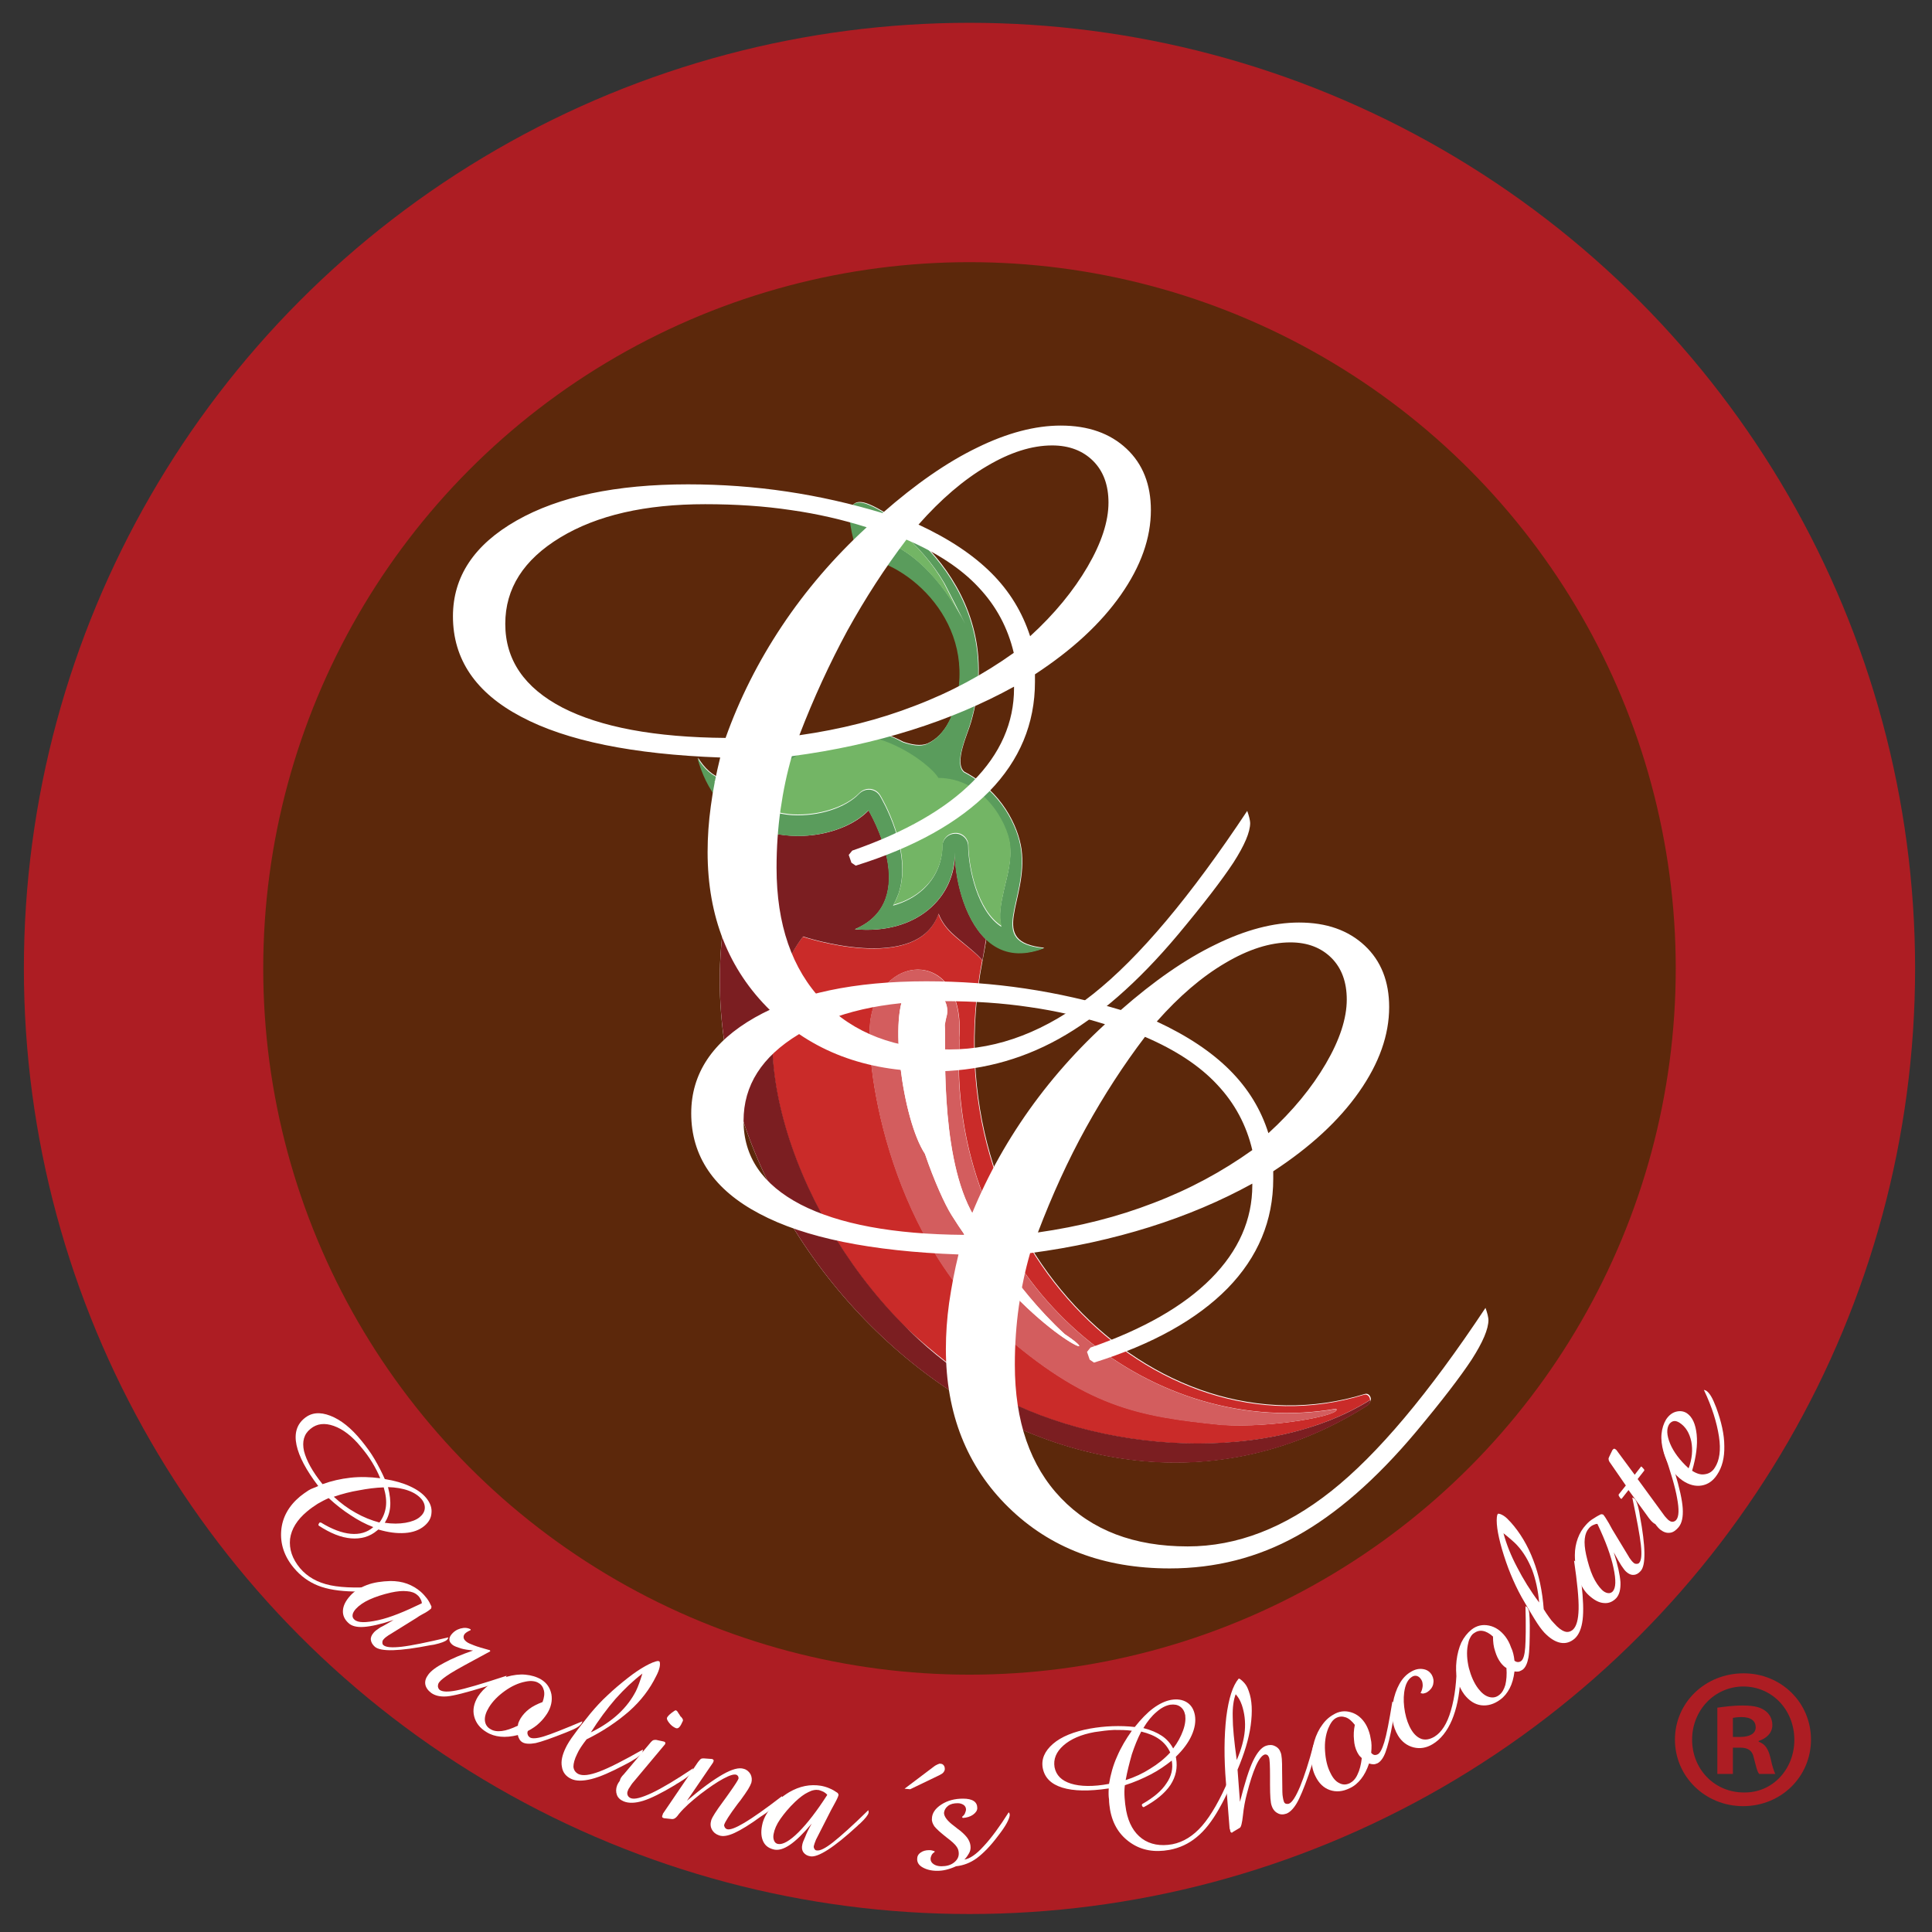 <?xml version="1.0" encoding="utf-8"?>
<!-- Generator: Adobe Illustrator 28.1.0, SVG Export Plug-In . SVG Version: 6.00 Build 0)  -->
<svg version="1.1" id="Capa_1" xmlns="http://www.w3.org/2000/svg" xmlns:xlink="http://www.w3.org/1999/xlink" x="0px" y="0px"
	 viewBox="0 0 720 720" style="enable-background:new 0 0 720 720;" xml:space="preserve">
<rect x="0" y="0" width="720" height="720" fill="#333333" stroke="none"/>
<style type="text/css">
	.st0{fill:#AD1D23;}
	.st1{fill:#FFFFFF;}
	.st2{fill:#5C280B;}
	.st3{fill:#CA2B29;}
	.st4{fill:#7B1E21;}
	.st5{fill:#D35D5E;}
	.st6{fill:#5A9C5C;}
	.st7{fill:#73B565;}
</style>
<g>
	<g>
		<circle class="st0" cx="361.3" cy="360.9" r="352.4"/>
	</g>
	<g>
		<path class="st1" d="M118.6,553.8c-4.5-5.9-7.2-11-8.1-15.3c-0.9-4.3,0.1-7.6,2.9-9.9c2.6-2.2,5.8-2.5,9.7-1
			c3.9,1.5,7.8,4.6,11.6,9.3c1.8,2.2,3.5,4.5,4.9,6.9c1.4,2.4,2.7,4.9,3.8,7.4c3.7,0.6,6.8,1.5,9.4,2.7c2.6,1.2,4.6,2.6,6,4.3
			c1.5,1.8,2.2,3.7,2,5.6c-0.1,1.9-1,3.5-2.7,4.9c-1.8,1.5-4.2,2.4-7.2,2.6c-3,0.2-6.2-0.2-9.9-1.3l-0.5,0.4c-2.7,2.3-6,3.2-9.7,2.9
			c-3.7-0.3-7.7-1.9-12.1-4.8l0-0.5l0.4-0.6l0.5,0c4.1,2.5,7.8,3.9,11.1,4.2c3.3,0.3,6.1-0.5,8.3-2.4l0.1-0.1
			c-2.9-1.1-5.7-2.6-8.4-4.4c-2.8-1.8-5.5-3.9-8.2-6.4c-1.4,0.6-2.7,1.3-4.1,2.1c-1.4,0.9-2.7,1.8-4,2.9c-3.7,3.1-5.8,6.5-6.3,10.2
			c-0.4,3.8,0.8,7.4,3.7,10.9c2.7,3.2,6.5,5.4,11.4,6.4c4.9,1,11.7,1.1,20.4,0.2c-0.1,0.2-0.2,0.4-0.3,0.5c-0.1,0.2-0.2,0.3-0.3,0.3
			c-0.6,0.5-1.8,0.8-3.5,1c-1.7,0.2-4.3,0.3-7.7,0.3c-5.3-0.1-9.8-0.8-13.3-2.2c-3.5-1.4-6.5-3.6-9-6.6c-3.6-4.3-5.1-9-4.7-13.9
			c0.4-4.9,2.8-9.2,7-12.7c1-0.8,2.1-1.6,3.2-2.3S117.4,554.4,118.6,553.8z M120.2,553.1c3.3-1.2,6.8-2,10.4-2.4
			c3.6-0.4,7.3-0.3,11.1,0.2c-0.8-2-1.8-3.9-3-5.9c-1.2-2-2.6-3.9-4.3-5.9c-3.2-3.9-6.6-6.5-10-7.7c-3.4-1.2-6.3-0.9-8.7,1.1
			c-2.4,1.9-3.2,4.7-2.4,8.3C114.2,544.3,116.4,548.4,120.2,553.1z M124.4,557.8c2.6,2.4,5.3,4.4,8.2,6c2.8,1.6,5.8,2.8,8.8,3.6
			c1.3-1.7,2.1-3.7,2.4-5.8c0.3-2.2,0-4.6-0.8-7.3c-3,0.1-6.1,0.5-9.2,1.1C130.7,555.9,127.6,556.7,124.4,557.8z M144.6,554.2
			c0.7,2.8,1,5.2,0.8,7.4c-0.2,2.2-0.9,4.1-2,5.9c2.8,0.4,5.3,0.4,7.7,0c2.3-0.4,4.1-1.1,5.3-2.1c1.1-0.9,1.8-2,1.9-3.2
			c0.1-1.2-0.3-2.4-1.2-3.5c-1.1-1.3-2.7-2.4-4.9-3.2C150,554.7,147.5,554.3,144.6,554.2z"/>
		<path class="st1" d="M146.7,603.7c-4.7,1.6-8.4,2.4-11,2.6c-2.7,0.2-4.7-0.3-5.9-1.5c-1.4-1.3-2.1-2.8-2-4.6
			c0.1-1.8,1-3.6,2.7-5.5c1.5-1.7,3.6-3,6.2-4c2.6-1,5.6-1.4,8.8-1.5c2.2,0,4.3,0.3,6.2,1c1.9,0.7,3.6,1.7,5.1,3
			c0.9,0.8,1.6,1.6,2.3,2.5c0.7,0.9,1.2,1.9,1.7,3l-0.1,0.7l-0.1,0.1c-0.4,0.4-1.4,1.2-3.2,2.1c-0.9,0.5-1.6,0.9-2.1,1.3l-10.3,6.4
			c-0.1,0-0.1,0.1-0.2,0.1c-0.9,0.6-1.5,1.1-1.9,1.6c-0.3,0.3-0.4,0.7-0.4,1.1c0,0.4,0.1,0.8,0.4,1c0.9,0.8,3.1,1,6.7,0.6
			c3.6-0.4,9.4-1.6,17.5-3.5c-0.1,0.2-0.1,0.3-0.2,0.5c-0.1,0.2-0.2,0.3-0.3,0.4c-0.6,0.6-2.1,1.2-4.8,1.8l-0.6,0.1l-0.7,0.1
			c-11.7,2.3-18.6,2.5-20.8,0.6c-0.9-0.8-1.4-1.7-1.5-2.6c-0.1-0.9,0.3-1.8,1.1-2.7c0.4-0.5,1.2-1.1,2.4-1.9
			C143,605.9,144.6,604.9,146.7,603.7z M157.2,597.5c0-0.5-0.2-1.1-0.5-1.6c-0.3-0.6-0.7-1.1-1.2-1.5c-0.9-0.8-2.2-1.3-3.8-1.4
			c-1.7-0.2-3.7,0-6,0.5c-3.1,0.7-5.8,1.6-8,2.6c-2.2,1-3.9,2.2-5.1,3.5c-0.7,0.8-1.1,1.5-1.2,2.2c-0.1,0.7,0.1,1.3,0.7,1.8
			c1.3,1.2,4.2,1.2,8.8,0.2S150.8,600.6,157.2,597.5z"/>
		<path class="st1" d="M188.8,624.5c-0.1,0.2-0.2,0.4-0.2,0.5c-0.1,0.1-0.1,0.2-0.2,0.3c-0.7,0.9-2.8,1.9-6.3,2.9
			c-0.6,0.2-1,0.3-1.3,0.4c-7.1,2.2-11.8,3.4-14.3,3.6c-2.5,0.2-4.4-0.3-5.8-1.3c-1.2-0.9-2-2-2.2-3.2c-0.2-1.2,0.2-2.4,1.1-3.6
			c1-1.4,3-2.9,5.9-4.4c2.9-1.6,6.5-3.1,10.8-4.6c-1.7-0.2-3.3-0.4-4.6-0.8c-1.3-0.4-2.3-0.8-2.9-1.2c-0.8-0.6-1.2-1.2-1.3-1.8
			c-0.1-0.7,0.1-1.3,0.6-2c0.9-1.2,2.1-2,3.5-2.4c1.5-0.4,2.7-0.3,3.8,0.3l0,0.3c-0.7,0.3-1.2,0.6-1.5,0.8c-0.3,0.2-0.5,0.4-0.7,0.6
			c-0.4,0.5-0.5,1-0.4,1.5c0.1,0.5,0.4,0.9,1,1.4c0.6,0.5,1.6,0.9,2.9,1.4c1.3,0.5,3.3,1.1,5.9,1.8l0.1,0.4
			c-7.6,4.1-12.6,6.8-14.8,8.2c-2.2,1.4-3.6,2.5-4.2,3.3c-0.4,0.5-0.5,1-0.5,1.6c0.1,0.6,0.3,1,0.7,1.3c1,0.7,3,0.8,6.1,0.2
			C173.2,629.4,179.4,627.6,188.8,624.5z"/>
		<path class="st1" d="M196.7,645.1c-0.2,0.5-0.2,1,0,1.4c0.1,0.4,0.4,0.7,0.8,1c0.8,0.5,2.6,0.4,5.2-0.4c2.6-0.8,7.4-2.7,14.3-5.6
			c0,0.1,0,0.3-0.1,0.4s-0.1,0.3-0.2,0.4c-0.3,0.5-0.9,1-1.7,1.5c-0.8,0.5-2.2,1.1-4.2,1.9c-5.3,2.1-9,3.4-11.2,3.9
			c-2.2,0.4-3.9,0.3-4.9-0.3c-0.5-0.3-0.8-0.6-1.1-1.1s-0.5-1-0.6-1.6c-2.4,0.6-4.6,0.8-6.5,0.6c-1.9-0.2-3.6-0.7-5.2-1.7
			c-2.5-1.5-4-3.5-4.6-5.9c-0.6-2.4-0.1-4.8,1.4-7.3c1.1-1.7,2.5-3.2,4.3-4.5c1.8-1.2,3.9-2.2,6.4-2.9c2.5-0.7,4.8-1,7-0.8
			c2.2,0.2,4.2,0.8,5.9,1.8c2.1,1.3,3.3,3.1,3.8,5.5c0.4,2.4-0.1,4.8-1.6,7.2c-0.8,1.2-1.7,2.4-2.9,3.5
			C199.9,643.2,198.4,644.2,196.7,645.1z M202.2,634.3c0.6-1.7,0.8-3.1,0.5-4.3c-0.3-1.2-0.9-2.2-2-2.8c-0.6-0.4-1.3-0.6-2.2-0.7
			c-0.8-0.1-1.7,0-2.7,0.2c-2.6,0.5-5.2,1.7-7.7,3.5c-2.5,1.8-4.5,3.8-5.9,6.1c-1.1,1.8-1.6,3.4-1.5,4.8c0.1,1.4,0.8,2.6,2.1,3.3
			c1.1,0.7,2.5,0.9,4.2,0.7c1.7-0.2,3.7-0.9,6-2c0-0.4,0.1-0.8,0.3-1.3c0.2-0.4,0.4-0.9,0.7-1.4c0.8-1.3,1.9-2.5,3.2-3.5
			S200.3,635,202.2,634.3z"/>
		<path class="st1" d="M218.6,648.2c-0.8,1-1.5,2-2.1,2.9c-0.6,0.9-1.1,1.8-1.4,2.5c-1,2-1.4,3.6-1.4,4.8c0.1,1.2,0.7,2.1,1.8,2.7
			c1.6,0.8,4.2,0.5,7.9-0.9s9-4.1,16.2-8.2c0,0.2-0.1,0.5-0.1,0.7s-0.1,0.4-0.2,0.6c-0.2,0.4-0.9,1-2,1.8c-1.2,0.8-2.7,1.7-4.7,2.7
			c-4.9,2.6-9,4.4-12.2,5.2c-3.2,0.8-5.8,0.8-7.6-0.1c-1.9-0.9-3.1-2.4-3.4-4.5c-0.4-2,0.1-4.3,1.4-7c0.6-1.3,1.7-3.1,3.3-5.2
			c1.5-2.1,3.5-4.6,5.9-7.6c2-2.4,4.1-4.7,6.4-6.8c2.3-2.2,4.8-4.3,7.6-6.5c2.3-1.8,4.5-3.3,6.5-4.4c2-1.1,3.6-1.8,4.8-1.9l0.5,0.2
			c0.2,0.6,0.2,1.3,0,2.2c-0.2,0.9-0.6,2-1.3,3.3c-2.3,4.7-5.6,9.1-10,13C229.9,641.7,224.7,645.2,218.6,648.2z M220.2,645.6
			c4.1-2,7.5-4.3,10.3-6.9c2.8-2.6,4.9-5.4,6.5-8.5c0.4-0.8,0.8-1.8,1.2-2.9s0.8-2.3,1.2-3.6c-3.4,2.6-6.7,5.7-10,9.4
			C226.2,636.8,223.1,641,220.2,645.6z"/>
		<path class="st1" d="M232.5,661.2l10.1-12c0.3-0.3,0.6-0.6,0.9-0.7c0.3-0.1,0.6-0.1,1-0.1l2.8,0.6l0.3,0.1
			c0.2,0.1,0.3,0.2,0.3,0.3c0.1,0.1,0.1,0.3,0,0.4c0,0.1-0.1,0.2-0.1,0.3c0,0.1-0.1,0.1-0.1,0.1l-10.8,12.9c-0.9,1-1.6,1.9-2,2.6
			c-0.5,0.7-0.8,1.2-0.9,1.6c-0.3,0.6-0.3,1.2-0.1,1.7c0.2,0.5,0.5,0.8,1.1,1.1c1.4,0.6,4-0.1,7.9-1.9c3.8-1.8,9-4.9,15.4-9.2
			c0,0.2-0.1,0.4-0.1,0.6c0,0.1-0.1,0.3-0.1,0.4c-0.4,1.1-2.2,2.6-5.4,4.5c-0.5,0.3-0.9,0.5-1.1,0.7c-5,3-9,5-11.9,5.9
			c-2.9,0.9-5.4,1-7.3,0.2c-1.2-0.5-2.1-1.3-2.5-2.4c-0.4-1.1-0.4-2.3,0.1-3.6c0.2-0.5,0.5-1,1-1.7
			C231.1,662.8,231.7,662,232.5,661.2z M251.8,644c-0.9-0.4-1.7-1-2.4-1.9c-0.7-0.9-1-1.5-0.8-2c0.2-0.4,0.7-1,1.6-1.7
			c0.9-0.7,1.5-1.1,1.7-1c0.3,0.1,0.6,0.4,0.9,1c0.4,0.5,0.6,0.9,0.7,1.1c0.1,0.1,0.2,0.3,0.4,0.4c0.5,0.6,0.7,1,0.6,1.4
			c-0.5,1.1-0.9,1.9-1.3,2.3C252.8,644.1,252.3,644.2,251.8,644z"/>
		<path class="st1" d="M247.2,675.7l12.9-19c0.5-0.6,0.8-1,1.1-1.2c0.3-0.2,0.7-0.2,1.1-0.2l2.7,0.2c0,0,0.1,0,0.2,0
			c0.1,0,0.2,0,0.3,0.1c0.2,0.1,0.3,0.1,0.4,0.3c0.1,0.1,0.1,0.3,0,0.5c0,0.1-0.1,0.2-0.1,0.3c0,0.1-0.1,0.1-0.1,0.2l-9.7,14.2
			c5.4-4.6,9.8-7.8,13.3-9.8c3.5-2,6.1-2.7,7.9-2.1c1.1,0.3,1.9,1,2.5,2c0.5,1,0.6,2.1,0.3,3.2c-0.2,0.6-0.6,1.4-1.2,2.4
			c-0.6,1-1.6,2.4-2.9,4.2c-0.3,0.3-0.6,0.8-1.1,1.4c-3,4-4.6,6.6-4.9,7.6c-0.1,0.3,0,0.6,0.2,1c0.2,0.3,0.5,0.6,0.9,0.7
			c1.1,0.3,3.2-0.5,6.4-2.4c3.2-1.9,7.9-5.2,14-9.9c0,0.2,0.1,0.3,0.1,0.5c0,0.2,0,0.3-0.1,0.4c-0.3,1-2.3,2.8-6.1,5.5
			c-0.8,0.5-1.4,1-1.8,1.2c-4.1,3-7.4,5-9.8,6.1c-2.4,1.1-4.3,1.4-5.7,0.9c-1.2-0.4-2.1-1.1-2.7-2.2c-0.6-1.1-0.6-2.3-0.2-3.6
			c0.3-0.9,1.7-3.2,4.3-6.7c1-1.3,1.7-2.4,2.3-3.2c1.2-1.7,2.1-3,2.6-3.8s0.8-1.3,0.9-1.6c0.1-0.3,0-0.6-0.1-0.9
			c-0.2-0.3-0.4-0.5-0.7-0.6c-0.9-0.3-2.5,0.2-4.9,1.5c-2.4,1.3-5.2,3.2-8.6,5.8c-1.6,1.3-3.1,2.5-4.4,3.7c-1.3,1.2-2.4,2.3-3.3,3.4
			c-0.2,0.2-0.4,0.5-0.7,0.9c-0.7,0.9-1.4,1.3-2.2,1.2l-2.8-0.3l-0.3-0.1c-0.2-0.1-0.4-0.2-0.4-0.3s-0.1-0.3,0-0.5
			c0.1-0.2,0.1-0.4,0.2-0.5C247,675.9,247.1,675.8,247.2,675.7z"/>
		<path class="st1" d="M302.5,679.6c-3.2,3.8-5.9,6.4-8.1,7.9c-2.2,1.5-4.1,2.1-5.8,1.8c-1.9-0.4-3.3-1.3-4.1-2.9
			c-0.8-1.6-1-3.6-0.5-6.1c0.4-2.2,1.5-4.4,3.3-6.6c1.8-2.2,4-4.1,6.8-5.8c1.9-1.1,3.9-1.9,5.9-2.3c2-0.4,4-0.4,5.9-0.1
			c1.1,0.2,2.2,0.5,3.3,1c1,0.4,2,1,3,1.7l0.3,0.6l0,0.1c-0.1,0.6-0.6,1.7-1.6,3.5c-0.5,0.9-0.9,1.6-1.2,2.2l-5.5,10.8
			c0,0-0.1,0.1-0.1,0.2c-0.4,1-0.7,1.8-0.8,2.3c-0.1,0.4,0,0.8,0.2,1.1c0.2,0.4,0.5,0.6,0.9,0.6c1.2,0.2,3.2-0.8,6-3
			s7.3-6.2,13.2-12c0,0.2,0.1,0.4,0.1,0.5c0,0.2,0,0.4,0,0.5c-0.2,0.8-1.2,2.1-3.2,4l-0.5,0.4l-0.5,0.5
			c-8.8,8.1-14.7,11.8-17.5,11.3c-1.2-0.2-2-0.7-2.6-1.5c-0.5-0.7-0.7-1.7-0.4-2.9c0.1-0.6,0.5-1.6,1.1-2.9
			C300.5,683.4,301.3,681.7,302.5,679.6z M308.3,668.9c-0.3-0.4-0.8-0.8-1.3-1.1c-0.6-0.3-1.2-0.5-1.8-0.7c-1.2-0.2-2.5,0-4,0.8
			c-1.5,0.7-3.1,1.9-4.9,3.6c-2.3,2.2-4.1,4.4-5.5,6.4c-1.4,2-2.2,3.9-2.5,5.6c-0.2,1-0.1,1.8,0.2,2.5c0.3,0.7,0.8,1.1,1.5,1.2
			c1.7,0.3,4.3-1.1,7.6-4.4C300.9,679.5,304.5,674.8,308.3,668.9z"/>
		<path class="st1" d="M350,661.6l-10.8,5.2l-2.1-0.2l11-8.3c0.5-0.4,1-0.6,1.4-0.8c0.4-0.2,0.8-0.3,1-0.2c0.5,0,0.9,0.2,1.2,0.6
			c0.3,0.4,0.4,0.8,0.4,1.4c0,0.4-0.2,0.8-0.5,1.2C351.3,660.9,350.8,661.2,350,661.6z"/>
		<path class="st1" d="M356.3,695.5c-1.3,0.6-2.5,1-3.7,1.3c-1.2,0.3-2.3,0.4-3.4,0.4c-2.2,0-4-0.5-5.4-1.3c-1.4-0.8-2-1.8-2-3.1
			c0-1,0.4-1.8,1.3-2.4c0.8-0.6,1.9-0.9,3.1-0.9c0.4,0,0.7,0,1.1,0.1c0.4,0.1,0.7,0.2,1,0.3l0,0.3c-0.5,0.3-0.9,0.7-1.1,1.1
			s-0.4,0.9-0.4,1.5c0,0.8,0.4,1.4,1.1,1.9c0.7,0.5,1.7,0.8,2.9,0.8c1.9,0,3.4-0.4,4.6-1.3c1.2-0.9,1.9-2,1.9-3.4
			c0-0.9-0.2-1.8-0.8-2.6c-0.5-0.8-1.8-2-3.8-3.5c-2.3-1.8-3.8-3.2-4.5-4.1c-0.6-0.9-1-1.9-0.9-2.8c0-2,1.2-3.8,3.5-5.3
			s5-2.2,8.1-2.2c1.8,0,3.1,0.3,4,0.9c0.9,0.6,1.3,1.5,1.3,2.6c0,0.9-0.5,1.7-1.6,2.5c-1,0.7-2.3,1.1-3.8,1.2l-0.3-0.4
			c0.5-0.4,0.9-0.8,1.1-1.3c0.2-0.5,0.4-1,0.4-1.5c0-0.6-0.3-1.2-0.8-1.6c-0.6-0.4-1.3-0.7-2.3-0.7c-1.5,0-2.7,0.3-3.6,1
			c-0.9,0.7-1.4,1.6-1.5,2.6c0,1.4,1.3,3.1,3.9,5c0.9,0.7,1.6,1.3,2.2,1.7c1.3,1.1,2.3,2.1,2.9,3.1c0.6,1,0.9,2,0.9,3.1
			c0,0.8-0.2,1.5-0.6,2.2c-0.4,0.7-0.9,1.5-1.7,2.3c2-0.3,4.4-1.9,7.2-5c2.8-3,5.9-7.2,9.3-12.6c0.1,0.1,0.2,0.2,0.3,0.4
			c0,0.2,0.1,0.3,0.1,0.5c0,0.7-0.4,1.8-1.1,3.1c-0.7,1.3-1.8,2.9-3.2,4.7c-2.9,3.9-5.6,6.6-8,8.4
			C361.5,694.3,359,695.2,356.3,695.5z"/>
		<path class="st1" d="M413.2,666.5c-7.4,1.1-13.1,1-17.3-0.3c-4.2-1.3-6.6-3.7-7.3-7.3c-0.6-3.3,0.7-6.3,3.8-9s7.8-4.6,13.8-5.7
			c2.8-0.5,5.6-0.8,8.4-0.9c2.8-0.1,5.6,0,8.3,0.3c2.3-2.9,4.6-5.3,6.9-7c2.3-1.7,4.5-2.7,6.6-3.1c2.3-0.4,4.3-0.1,5.9,0.9
			c1.6,1,2.6,2.6,3,4.8c0.4,2.3,0,4.8-1.2,7.5c-1.2,2.7-3.2,5.4-5.9,8l0.1,0.6c0.6,3.5-0.1,6.8-2.1,9.9c-2.1,3.1-5.4,5.8-10,8.3
			l-0.4-0.2l-0.3-0.6l0.2-0.4c4.2-2.4,7.2-4.9,9-7.7c1.9-2.7,2.5-5.5,2-8.4l0-0.1c-2.4,1.9-5,3.7-7.9,5.2c-2.9,1.5-6.1,2.9-9.6,4
			c-0.2,1.5-0.2,3-0.1,4.6c0.1,1.6,0.3,3.3,0.6,4.9c0.9,4.7,2.9,8.2,5.9,10.4s6.9,2.9,11.3,2.1c4.1-0.8,7.8-3.1,11.1-6.9
			c3.3-3.8,6.7-9.7,10.1-17.7c0.1,0.2,0.2,0.4,0.3,0.5s0.1,0.3,0.2,0.4c0.1,0.8-0.1,1.9-0.8,3.6c-0.7,1.6-1.8,3.9-3.5,6.9
			c-2.6,4.6-5.4,8.2-8.4,10.6c-2.9,2.4-6.3,4-10.1,4.7c-5.5,1-10.3,0.2-14.4-2.6c-4.1-2.8-6.7-6.8-7.7-12.3
			c-0.2-1.3-0.4-2.6-0.4-3.9C413.1,669.3,413.1,668,413.2,666.5z M413.3,664.8c0.6-3.5,1.5-6.9,3-10.2c1.4-3.3,3.3-6.5,5.5-9.6
			c-2.1-0.3-4.3-0.3-6.6-0.3c-2.3,0.1-4.7,0.4-7.3,0.8c-5,0.9-8.9,2.6-11.6,5s-3.8,5.1-3.3,8.1c0.6,3,2.6,5,6.1,6.1
			S407.4,665.9,413.3,664.8z M419.5,663.4c3.4-1.1,6.4-2.5,9.2-4.3c2.8-1.7,5.3-3.7,7.4-6c-0.9-2-2.2-3.6-4-4.9
			c-1.8-1.3-4-2.2-6.8-2.9c-1.4,2.7-2.5,5.5-3.5,8.5C420.9,657,420.1,660.1,419.5,663.4z M426.1,644c2.8,0.7,5.1,1.7,6.9,2.9
			c1.8,1.2,3.2,2.8,4.2,4.7c1.7-2.2,2.9-4.5,3.7-6.7c0.8-2.2,1-4.1,0.8-5.7c-0.3-1.5-0.9-2.5-1.9-3.2c-1-0.7-2.2-0.9-3.7-0.7
			c-1.7,0.3-3.4,1.2-5.1,2.7C429.2,639.5,427.6,641.5,426.1,644z"/>
		<path class="st1" d="M458.2,681l-1.3-16.4c-0.8-9.5-0.7-17.7,0.1-24.7c0.9-7,2.4-11.7,4.6-14.3l0.3,0c0.7,0.4,1.4,1.1,2,1.8
			s1.1,1.7,1.5,2.9c1.2,3.3,1.4,7.5,0.7,12.7c-0.7,5.1-2.4,10.6-4.9,16.5l0.9,12c1.8-7.1,3.4-12.2,4.9-15.3c1.5-3.1,3.1-5,4.8-5.6
			c1.2-0.4,2.3-0.4,3.3,0.1c1.1,0.5,1.8,1.3,2.2,2.5c0.2,0.5,0.3,1.3,0.4,2.3c0.1,1.1,0.1,2.5,0.1,4.3l0.1,8c0,0.8,0.1,1.5,0.2,2.1
			c0.1,0.6,0.2,1.1,0.4,1.6c0.1,0.3,0.4,0.6,0.7,0.7c0.4,0.1,0.7,0.1,1.1,0c1.2-0.4,2.6-2.6,4.2-6.4c1.6-3.9,3.3-9.1,5-15.6
			c0,0.1,0.1,0.2,0.2,0.4c0.2,0.3,0.3,0.5,0.3,0.6c0.2,0.7,0.2,1.8-0.2,3.4c-0.4,1.6-1.1,3.9-2.1,6.8c-1.8,5.1-3.3,8.7-4.5,10.7
			c-1.2,2-2.5,3.3-3.8,3.8c-1.2,0.4-2.3,0.4-3.3-0.2c-1-0.5-1.8-1.5-2.2-2.8c-0.4-1-0.6-3.6-0.6-7.8c0-0.8,0-1.4,0-1.8v-1.2
			c0-4.1-0.1-6.5-0.4-7.2c-0.2-0.4-0.4-0.8-0.7-0.9c-0.3-0.2-0.7-0.2-1-0.1c-1,0.4-2.1,1.8-3.2,4.3c-1.1,2.5-2.2,5.9-3.3,10.2
			c-0.7,2.6-1.2,5.3-1.5,8.2c-0.3,2.8-0.7,4.4-1.2,4.6l-2.5,1.5c0,0-0.1,0-0.1,0.1c0,0-0.1,0.1-0.1,0.1c-0.2,0.1-0.4,0.1-0.5,0
			s-0.3-0.2-0.3-0.5c0-0.1-0.1-0.3-0.1-0.5C458.2,681.5,458.2,681.3,458.2,681z M460.9,655.9c1.7-3.9,2.7-7.6,3-10.9
			c0.3-3.4-0.1-6.6-1.1-9.6c-0.3-0.9-0.7-1.7-1.1-2.4c-0.4-0.6-0.8-1.2-1.2-1.6c-0.8,2.1-1.2,4.9-1.1,8.5
			C459.4,643.5,459.9,648.8,460.9,655.9z"/>
		<path class="st1" d="M511,653.2c0.3,0.4,0.7,0.7,1.1,0.8s0.9,0,1.3-0.2c0.9-0.4,1.7-2,2.5-4.6c0.8-2.6,1.8-7.7,3-15.1
			c0.1,0.1,0.2,0.2,0.3,0.3c0.1,0.1,0.2,0.3,0.3,0.4c0.2,0.5,0.4,1.2,0.3,2.2c0,0.9-0.3,2.5-0.7,4.6c-1,5.6-2,9.4-2.8,11.5
			c-0.8,2.1-1.8,3.4-2.9,4c-0.5,0.2-1,0.4-1.5,0.4c-0.5,0-1.1-0.1-1.7-0.3c-0.8,2.4-1.8,4.3-3,5.8c-1.2,1.5-2.6,2.7-4.2,3.4
			c-2.6,1.3-5.1,1.5-7.4,0.7c-2.3-0.8-4.1-2.5-5.4-5.2c-0.9-1.8-1.4-3.9-1.4-6c-0.1-2.2,0.3-4.5,1-7c0.7-2.4,1.8-4.6,3.1-6.3
			c1.3-1.8,2.9-3.1,4.7-4c2.2-1.1,4.4-1.1,6.7-0.2c2.2,0.9,4,2.7,5.2,5.2c0.6,1.3,1.1,2.8,1.3,4.3
			C511.2,649.5,511.2,651.2,511,653.2z M504.9,642.8c-1.1-1.4-2.2-2.4-3.4-2.8c-1.2-0.4-2.3-0.4-3.5,0.2c-0.6,0.3-1.2,0.8-1.7,1.5
			c-0.5,0.7-0.9,1.5-1.3,2.4c-1,2.5-1.4,5.3-1.2,8.4c0.2,3.1,0.8,5.9,2,8.2c0.9,1.9,2,3.2,3.3,3.8c1.3,0.7,2.6,0.7,4,0
			c1.1-0.6,2.1-1.6,2.8-3.2c0.8-1.6,1.3-3.6,1.6-6.1c-0.3-0.3-0.6-0.6-0.9-0.9c-0.3-0.4-0.5-0.8-0.8-1.3c-0.7-1.4-1.1-2.9-1.2-4.6
			C504.4,646.6,504.5,644.8,504.9,642.8z"/>
		<path class="st1" d="M542.9,619.2c0.1,0.1,0.1,0.2,0.2,0.3c0.1,0.1,0.2,0.3,0.3,0.5c0.3,0.5,0.6,1.2,0.7,2.1
			c0.1,0.8,0.1,2.1,0.1,3.9c-0.3,5.9-1.4,10.9-3.1,15c-1.8,4.2-4.2,7.2-7.2,9c-2.3,1.4-4.7,1.8-7.1,1.2c-2.4-0.6-4.4-2.1-5.8-4.4
			c-1-1.7-1.7-3.5-2-5.6c-0.3-2.1-0.3-4.3,0.1-6.6c0.5-2.7,1.3-5,2.4-7c1.1-2,2.5-3.5,4.2-4.5c1.6-1,3.1-1.3,4.5-1.1
			c1.5,0.2,2.6,0.9,3.4,2.2c0.6,1.1,0.8,2.2,0.5,3.5c-0.3,1.2-1.1,2.2-2.2,2.9c-0.5,0.3-0.9,0.4-1.3,0.5c-0.4,0.1-0.8,0-1.2-0.2
			c0.5-0.8,0.7-1.7,0.8-2.6c0-0.9-0.1-1.7-0.5-2.3c-0.5-0.8-1-1.2-1.6-1.4c-0.6-0.2-1.3-0.1-1.9,0.3c-0.8,0.5-1.4,1.2-1.9,2.2
			c-0.5,1-0.8,2.2-1,3.6c-0.3,2.3-0.2,4.7,0.3,7.4c0.5,2.6,1.3,4.8,2.4,6.6c1.1,1.8,2.4,2.9,3.9,3.4c1.5,0.4,3,0.1,4.7-0.9
			c2.6-1.6,4.7-4.8,6.1-9.7C542.2,632.4,542.9,626.4,542.9,619.2z"/>
		<path class="st1" d="M564.4,618.9c0.4,0.3,0.8,0.5,1.3,0.5c0.4,0,0.8-0.1,1.2-0.4c0.8-0.6,1.3-2.3,1.5-5c0.2-2.7,0.3-7.9,0.1-15.4
			c0.1,0.1,0.3,0.1,0.4,0.2c0.1,0.1,0.2,0.2,0.3,0.3c0.3,0.5,0.6,1.1,0.7,2.1c0.1,0.9,0.2,2.5,0.2,4.6c0,5.7-0.1,9.6-0.5,11.9
			c-0.4,2.2-1.1,3.7-2.1,4.5c-0.4,0.3-0.9,0.5-1.4,0.7c-0.5,0.1-1.1,0.1-1.7,0c-0.3,2.5-0.9,4.6-1.8,6.3c-0.9,1.7-2,3.1-3.5,4.2
			c-2.3,1.7-4.7,2.4-7.1,2.1c-2.4-0.3-4.5-1.7-6.3-4c-1.2-1.6-2.1-3.5-2.6-5.6c-0.5-2.1-0.6-4.5-0.3-7c0.3-2.5,0.9-4.8,1.8-6.8
			c1-2,2.3-3.6,3.8-4.8c1.9-1.5,4.1-2,6.5-1.5c2.4,0.5,4.4,1.9,6.1,4.1c0.9,1.2,1.6,2.5,2.1,4C563.8,615.3,564.2,617,564.4,618.9z
			 M556.4,609.9c-1.3-1.2-2.6-1.9-3.8-2.1c-1.2-0.2-2.3,0.1-3.4,0.9c-0.6,0.4-1,1-1.4,1.8c-0.4,0.7-0.6,1.6-0.8,2.6
			c-0.5,2.6-0.3,5.5,0.4,8.5c0.8,3,1.9,5.6,3.5,7.7c1.3,1.7,2.6,2.7,4,3.1c1.4,0.4,2.7,0.2,3.9-0.8c1-0.8,1.7-2,2.2-3.7
			c0.4-1.7,0.6-3.8,0.4-6.3c-0.4-0.2-0.7-0.4-1.1-0.8c-0.3-0.3-0.7-0.7-1-1.1c-0.9-1.2-1.6-2.6-2.1-4.3
			C556.6,613.7,556.4,611.9,556.4,609.9z"/>
		<path class="st1" d="M575.3,599.7c0.7,1.1,1.3,2.1,2,3c0.6,0.9,1.2,1.6,1.8,2.2c1.5,1.7,2.8,2.7,4,3.1c1.1,0.4,2.2,0.1,3.1-0.7
			c1.3-1.2,2-3.7,2.1-7.6c0.1-3.9-0.5-9.9-1.7-18.1c0.2,0.1,0.4,0.2,0.6,0.4c0.2,0.1,0.3,0.3,0.5,0.4c0.3,0.3,0.6,1.2,0.9,2.6
			c0.3,1.4,0.6,3.2,0.8,5.4c0.6,5.5,0.8,9.9,0.4,13.2c-0.4,3.3-1.4,5.6-2.9,7c-1.6,1.4-3.4,2-5.4,1.6c-2-0.4-4-1.7-6-3.8
			c-1-1.1-2.2-2.7-3.6-5c-1.4-2.2-3-5-4.9-8.3c-1.5-2.7-2.8-5.5-4-8.4s-2.3-6.1-3.3-9.5c-0.8-2.8-1.4-5.4-1.7-7.6
			c-0.3-2.3-0.3-4,0-5.1l0.3-0.4c0.6,0,1.3,0.3,2.1,0.8c0.8,0.5,1.6,1.3,2.6,2.4c3.5,3.9,6.3,8.6,8.4,14.1
			C573.5,586.8,574.8,593,575.3,599.7z M573.6,597.2c-0.4-4.5-1.3-8.6-2.6-12.1c-1.4-3.5-3.2-6.6-5.5-9.1c-0.6-0.7-1.4-1.4-2.3-2.2
			c-0.9-0.8-1.9-1.6-2.9-2.4c1.1,4.1,2.8,8.4,5.1,12.7C567.6,588.4,570.3,592.8,573.6,597.2z"/>
		<path class="st1" d="M601.4,578.5c1.5,4.7,2.3,8.4,2.5,11.1c0.1,2.7-0.4,4.6-1.5,5.9c-1.3,1.4-2.9,2.1-4.7,1.9
			c-1.8-0.1-3.6-1.1-5.5-2.8c-1.7-1.5-3-3.6-3.9-6.3c-0.9-2.7-1.4-5.6-1.4-8.8c0-2.2,0.4-4.3,1.1-6.2c0.7-1.9,1.7-3.6,3.1-5.1
			c0.8-0.9,1.6-1.6,2.6-2.2c0.9-0.6,1.9-1.2,3-1.7l0.7,0.1l0.1,0.1c0.4,0.4,1.1,1.5,2.1,3.2c0.5,0.9,0.9,1.6,1.2,2.2l6.3,10.4
			c0,0.1,0.1,0.1,0.1,0.2c0.6,0.9,1.1,1.5,1.6,1.9c0.3,0.3,0.6,0.4,1.1,0.4c0.4,0,0.8-0.1,1-0.4c0.8-0.9,1-3.1,0.6-6.7
			c-0.4-3.6-1.5-9.5-3.2-17.6c0.2,0.1,0.3,0.1,0.5,0.2c0.1,0.1,0.3,0.2,0.4,0.3c0.6,0.6,1.2,2.2,1.7,4.8l0.1,0.6l0.1,0.7
			c2.2,11.7,2.3,18.7,0.3,20.8c-0.8,0.9-1.7,1.4-2.6,1.4c-0.9,0.1-1.8-0.3-2.7-1.1c-0.5-0.4-1.1-1.2-1.9-2.4
			C603.5,582.3,602.5,580.6,601.4,578.5z M595.3,567.9c-0.5,0-1.1,0.2-1.7,0.5c-0.6,0.3-1.1,0.7-1.5,1.2c-0.8,0.9-1.3,2.1-1.5,3.8
			c-0.2,1.6,0,3.7,0.5,6c0.7,3.1,1.5,5.8,2.5,8c1,2.2,2.2,3.9,3.4,5.1c0.7,0.7,1.5,1.1,2.2,1.2c0.7,0.1,1.3-0.1,1.8-0.6
			c1.2-1.3,1.3-4.2,0.3-8.8C600.4,579.9,598.4,574.4,595.3,567.9z"/>
		<path class="st1" d="M613.6,564.5l-6.7-9.2l-2.6,3.3l-0.4-0.2l-0.6-0.9l-0.1-0.5l2.7-3.4l-5.8-8.4c-0.4-0.5-0.6-1-0.6-1.3
			c-0.1-0.3,0-0.6,0.2-1l1.2-2.5l0.2-0.2c0.1-0.2,0.2-0.2,0.4-0.3c0.1,0,0.2,0,0.4,0.1c0.1,0.1,0.2,0.2,0.3,0.2
			c0.1,0.1,0.1,0.1,0.2,0.2l6.8,9.2l2.4-3.1l0.3,0.2l0.8,0.9l0.1,0.4l-2.5,3.2l9.5,13c0.4,0.6,0.8,1.1,1.2,1.5
			c0.4,0.4,0.7,0.8,1.1,1c0.4,0.3,0.9,0.5,1.4,0.4s0.9-0.3,1.2-0.7c1-1.2,1.1-3.9,0.3-8.1c-0.7-4.1-2.4-9.8-4.9-17
			c0.1,0,0.3,0.1,0.4,0.2c0.1,0.1,0.3,0.2,0.5,0.4c0.9,0.7,2,3,3.1,6.7l0.1,0.2c1.7,5.7,2.7,10.2,2.9,13.3c0.2,3.2-0.3,5.5-1.5,7
			c-1,1.2-2.1,2-3.2,2.1c-1.2,0.2-2.4-0.2-3.6-1.1c-0.5-0.4-1.1-1-1.9-2.1C615.7,567.4,614.7,566.1,613.6,564.5z"/>
		<path class="st1" d="M635,518c0.1,0,0.3,0,0.4,0.1c0.1,0,0.3,0.1,0.5,0.2c0.6,0.4,1.2,1.1,1.8,2.1c0.6,1,1.2,2.4,1.9,4.2
			c1.9,5.2,3,10,3,14.3c0.1,4.3-0.8,7.9-2.7,10.7c-1.5,2.3-3.4,3.6-5.7,4c-2.3,0.4-4.7-0.2-7.1-1.8c-1.6-1.1-3.1-2.6-4.3-4.4
			c-1.2-1.9-2.2-4-2.9-6.5c-0.6-2.2-0.9-4.4-0.7-6.5c0.2-2.1,0.8-3.9,1.7-5.4c1-1.5,2.2-2.5,3.7-2.9c1.5-0.4,2.9-0.2,4.1,0.6
			c2,1.4,3.2,4,3.6,7.9c0.4,3.9-0.2,8.4-1.7,13.5c1.7,1.1,3.3,1.6,4.8,1.3c1.5-0.2,2.8-1,3.7-2.5c1.7-2.6,2.3-6.5,1.5-11.6
			S638.1,524.5,635,518z M629.3,547.2c1.3-3.5,1.6-6.8,1-10c-0.7-3.2-2.1-5.5-4.4-7c-0.8-0.5-1.5-0.7-2.1-0.6
			c-0.7,0.1-1.2,0.5-1.7,1.1c-1.1,1.7-1,4.1,0.3,7.3C623.7,541.1,626,544.2,629.3,547.2z"/>
	</g>
	<g>
		<circle class="st2" cx="361.3" cy="360.9" r="263.2"/>
	</g>
	<g>
		<path class="st1" d="M356.4,233.9c-0.4-1.2-0.9-2.3-1.4-3.4C355.5,231.6,356,232.7,356.4,233.9z"/>
		<path class="st1" d="M509.7,523.7c-119,75.5-266.7-64-237.8-191.5c0.4-1.8,6.3-23.5,6.9-25.2c-8.3-4.4-15.3-12.2-18.7-24.7
			c0.6,1,1.3,1.9,1.9,2.7c11.7,14.5,27.2-2.7,42.1-9.9c7-3.4,16.6-4.8,26.6-1.3c0,0,0,0,0,0c0,0,0.1,0,0.1,0
			c1.9,0.7,3.9,1.6,5.8,2.6c3.1,1.1,6.5,1.7,9,0.7c3.4-1.5,6.1-4.4,7.9-7.8c1-1.8,1.8-3.7,2.3-5.5c9.6-31.9-17.9-54.8-34.5-56.1
			c-1.2-0.7-2.4-3.6-3.1-7c-1.6-6.6-3.1-15.1,3.9-13.4c8.9,2.2,54.4,31.4,39.8,81.8c-1.2,4.3-6.5,15.2-2.5,18.5c-1.3-1.7,0,0,0,0
			c14,7.3,20.1,20.4,21.3,28.9c2.6,19.4-13.2,34.5,8.5,36.7c-1.5,0.6-2.9,1-4.2,1.3c-7.4,1.7-13.1-0.6-17.5-4.7c0,0,0,0,0,0
			c0,0.1,0.1,0.1,0.1,0.2c-0.5,3-1,5.9-1.4,7.8c-20,103.9,64.4,185.8,142.4,161.7c1.3-0.4,2.2,0.7,2.3,1.9
			C510.7,522.4,510.4,523.2,509.7,523.7z"/>
		<path class="st1" d="M335.8,492.9c8.3,8.5,17.4,16,27.2,22.2h0C353.6,508.6,344.4,501.1,335.8,492.9z"/>
		<path class="st3" d="M355.6,348.7c-3.1-2.7-4.9-5.5-5.9-8.1c-7.9,22.8-50.5,8.5-50.5,8.5c-26,34-5.3,101.1,36.6,143.9
			c8.5,8.2,17.8,15.6,27.2,22.2c39.3,25.6,106.7,32.2,147.6,6.5c-0.1-1.2-1-2.3-2.3-1.9C430.4,543.8,346,461.9,366,358
			C364.8,355.9,357.6,350.6,355.6,348.7z M497.9,525c2.8,2.3-23.6,7.3-42.5,6c-31.1-3.2-50.7-6.5-83.6-35.7
			c-41.6-36.9-49.8-100.9-47.3-115.7c4.2-25.3,35.5-25.6,33,7.2c0.2,1.8-0.3,10.8,0,16C361.5,483.2,431.1,536.6,497.9,525z"/>
		<path class="st3" d="M366,358c0.4-1.9,0.9-4.8,1.4-7.8c0-0.1-0.1-0.1-0.1-0.2C366.8,353.2,366.3,356.4,366,358z"/>
		<path class="st4" d="M363.1,515.1L363.1,515.1c-9.8-6.1-18.9-13.7-27.2-22.2c-41.9-42.8-62.6-109.9-36.6-143.9
			c0,0,42.6,14.3,50.5-8.5c1,2.7,2.8,5.4,5.9,8.1c2,1.9,9.2,7.3,10.4,9.4c0.3-1.6,0.8-4.8,1.3-8c0,0,0,0,0,0
			c-8.4-8.1-11.6-23.5-11.5-32.4c0.2,16.9-14.3,30.8-37.3,28.7c25.3-10.7,5.1-44.3,5.1-44.3c-8.6,9.1-29.1,13.4-44.9,5.1
			c-0.5,1.7-6.4,23.4-6.9,25.2c-28.8,127.4,118.8,267,237.8,191.5c0.8-0.5,1-1.3,1-2.1C469.8,547.3,402.4,540.7,363.1,515.1z"/>
		<path class="st5" d="M357.4,402.9c-0.3-5.2,0.2-14.2,0-16c2.5-32.9-28.8-32.6-33-7.2c-2.4,14.9,5.7,78.9,47.3,115.7
			c32.9,29.2,52.5,32.6,83.6,35.7c18.8,1.2,45.3-3.8,42.5-6C431.1,536.6,361.5,483.2,357.4,402.9z M344.7,430
			c-8.5-12.9-13.6-52.7-6.7-60.7c5.4-6.2,17.1,1.5,14.7,9.7c-0.3,0.9-0.5,1.9-0.6,3c0.5,5.5-2,46.4,9.6,68.9
			c2.7,5.2,15.6,28.4,35.1,46.3c18.6,12.4-14.7-0.6-42.2-44.4C352.1,448.8,348.1,440,344.7,430z"/>
		<path class="st1" d="M354.6,452.8c27.5,43.9,60.8,56.8,42.2,44.4c-19.5-17.9-32.4-41.1-35.1-46.3c-11.7-22.5-9.1-63.4-9.6-68.9
			c0.2-1.1,0.4-2.1,0.6-3c2.5-8.2-9.3-16-14.7-9.7c-6.9,8-1.8,47.8,6.7,60.7C348.1,440,352.1,448.8,354.6,452.8z"/>
		<path class="st6" d="M359.2,287.8C359.2,287.8,357.8,286.1,359.2,287.8L359.2,287.8z"/>
		<path class="st6" d="M323.6,302c0,0,20.2,33.6-5.1,44.3c23,2.1,37.5-11.7,37.3-28.7c-0.1,8.9,3.1,24.3,11.5,32.4
			c4.3,4.2,10.1,6.4,17.5,4.7c1.4-0.3,2.8-0.7,4.2-1.3c-21.8-2.2-6-17.3-8.5-36.7c-1.1-8.5-7.3-21.6-21.3-28.9
			c-3.9-3.3,1.3-14.2,2.5-18.5c14.6-50.4-30.9-79.6-39.8-81.8c-7-1.7-5.5,6.8-3.9,13.4c0.8,3.4,2,6.3,3.1,7
			c16.6,1.3,44.1,24.2,34.5,56.1c-0.6,1.8-1.3,3.7-2.3,5.5c-1.8,3.3-4.5,6.3-7.9,7.8c-2.4,1.1-5.9,0.4-9-0.7c-2-1.1-3.9-2-5.8-2.6
			c0,0-0.1,0-0.1,0c0,0,0,0,0,0c-10-3.5-19.6-2.1-26.6,1.3c-14.8,7.2-30.3,24.4-42.1,9.9c-0.6-0.8-1.3-1.7-1.9-2.7
			c3.4,12.5,10.4,20.3,18.7,24.7C294.5,315.4,314.9,311.1,323.6,302z M355,230.5c0.5,1.1,1,2.2,1.4,3.4
			C356,232.7,355.5,231.6,355,230.5z M326.9,200.8c-2-0.5-3.5-2-4-4c0-0.1,0-0.1,0-0.2c-0.7-2.9-1-4.8-1.1-6.1
			c-0.1-0.6,0.6-1,1.1-0.8c5.7,2.6,19.9,12,29.1,27.7c0.4,0.7,7.4,14.4,7.7,15.1C353.4,220.2,342.1,204.8,326.9,200.8z M295.7,282.6
			c3.5-2.3,7.1-4.6,10.5-6.2c17.7-8.5,40.3,8.3,43.4,13.8c16.9,0.1,25.7,16.9,26.7,24.4c0.8,6.1-0.9,11.6-2.1,16.8
			c-1.1,5-2.2,9.8-1,14c-9-5.7-12.3-21.9-12.4-30c0-2.5-2-4.6-4.5-4.7c-0.1,0-0.2,0-0.3,0c-2.6,0-4.8,2.1-4.8,4.7
			c-0.1,6.2-2.6,11.8-7.1,16c-3,2.8-6.9,4.9-11.3,6.1c0.8-1.4,1.5-3,2.1-4.6c5.2-15.8-6.5-35.5-7-36.3c-0.8-1.3-2.1-2.1-3.6-2.3
			c-0.1,0-0.2,0-0.3,0c-1.4-0.1-2.8,0.5-3.8,1.5c-5.1,5.3-15,8.5-24.9,8c-5.2-0.3-21.4-3.6-29.1-12.6
			C278.9,294.6,288.1,287.5,295.7,282.6z"/>
		<path class="st7" d="M295.4,303.5c9.8,0.5,19.8-2.7,24.9-8c1-1,2.4-1.6,3.8-1.5c0.1,0,0.2,0,0.3,0c1.5,0.2,2.8,1,3.6,2.3
			c0.5,0.8,12.2,20.5,7,36.3c-0.5,1.6-1.2,3.2-2.1,4.6c4.4-1.2,8.2-3.2,11.3-6.1c4.5-4.1,7-9.8,7.1-16c0-2.6,2.2-4.7,4.8-4.7
			c0.1,0,0.2,0,0.3,0c2.5,0.1,4.5,2.2,4.5,4.7c0.1,8.1,3.4,24.3,12.4,30c-1.2-4.2-0.1-9,1-14c1.2-5.2,2.9-10.7,2.1-16.8
			c-1-7.5-9.7-24.3-26.7-24.4c-3.1-5.5-25.7-22.3-43.4-13.8c-3.4,1.6-7,4-10.5,6.2c-7.7,5-16.8,12-29.4,8.3
			C274,299.9,290.2,303.2,295.4,303.5z"/>
		<path class="st7" d="M322.8,189.7c-0.6-0.3-1.2,0.2-1.1,0.8c0.1,1.3,0.5,3.3,1.1,6.1c0,0.1,0,0.1,0,0.2c0.5,2,2,3.5,4,4
			c15.2,4,26.5,19.4,32.7,31.7c-0.4-0.7-7.3-14.4-7.7-15.1C342.8,201.6,328.5,192.3,322.8,189.7z"/>
	</g>
	<g>
		<g>
			<path class="st1" d="M268.4,282.3c-32.6-1.2-57.3-6.2-74.2-15.2c-16.9-8.9-25.4-21.4-25.4-37.4c0-14.8,7.9-26.7,23.7-35.7
				c15.8-9,37.1-13.5,63.9-13.5c12.5,0,24.9,0.9,36.9,2.7c12.1,1.8,23.9,4.5,35.6,8c12.3-10.8,24.1-19,35.3-24.4
				c11.2-5.5,21.6-8.2,31.1-8.2c10.3,0,18.4,2.9,24.5,8.6c6.1,5.7,9.1,13.4,9.1,22.9c0,10.4-3.7,20.9-11.2,31.6
				c-7.5,10.7-18.1,20.5-32,29.6v2.8c0,15.6-5.7,29.2-17,40.8c-11.4,11.6-28,20.9-49.8,27.7l-1.6-1.1l-1-2.9l1.3-1.6
				c19.8-6.9,34.8-15.5,45-25.8c10.2-10.3,15.3-21.9,15.3-34.7v-0.6c-11.8,6.5-24.6,11.9-38.3,16.2c-13.7,4.3-28.6,7.6-44.5,9.7
				c-1.8,6.2-3.2,12.8-4.2,19.8c-1,7-1.5,14.3-1.5,21.8c0,21.1,5.7,37.7,17.2,49.7c11.5,12,27.2,18,47.2,18
				c18.4,0,36.2-6.9,53.5-20.6c17.3-13.7,36.4-36.5,57.5-68.3c0.3,0.9,0.6,1.7,0.8,2.6c0.2,0.9,0.3,1.5,0.3,1.9
				c0,3.4-2.1,8.3-6.2,14.7c-4.2,6.4-11.1,15.4-20.7,26.9c-15,17.9-29.9,30.8-44.5,38.9c-14.6,8.1-30.4,12.1-47.4,12.1
				c-24.6,0-44.6-7.6-60.1-22.8s-23.3-34.9-23.3-59c0-5.6,0.4-11.3,1.2-17.1C265.7,294.3,266.9,288.4,268.4,282.3z M270.4,275
				c5.2-14.6,12.2-28.5,21-41.7c8.8-13.2,19.3-25.5,31.6-36.8c-8.9-2.8-18.3-5-28.2-6.4c-10-1.5-20.6-2.2-32-2.2
				c-22.3,0-40.3,4.1-54,12.4c-13.7,8.3-20.5,19-20.5,32.2c0,13.4,7.1,23.8,21.3,31.2C223.8,271,244.1,274.8,270.4,275z M297.9,274
				c15.4-2.2,29.7-5.8,43.1-11c13.4-5.1,25.6-11.7,36.8-19.7c-2.2-9.3-6.5-17.4-13.1-24.4c-6.5-7-15.5-12.9-26.9-17.8
				c-8,10.5-15.3,21.8-22,33.9C309.2,247.2,303.2,260.2,297.9,274z M342.3,195.5c11.4,5.3,20.4,11.3,27.2,18.1
				c6.8,6.8,11.5,14.6,14.4,23.5c9.1-8.3,16.2-17,21.4-25.9c5.2-8.9,7.8-16.9,7.8-23.9c0-6.5-1.9-11.7-5.7-15.5s-8.9-5.8-15.3-5.8
				c-7.6,0-15.7,2.6-24.3,7.7C359.1,178.8,350.6,186.1,342.3,195.5z"/>
		</g>
		<g>
			<path class="st1" d="M357.2,467.5c-32.6-1.2-57.3-6.2-74.2-15.2c-16.9-8.9-25.4-21.4-25.4-37.4c0-14.8,7.9-26.7,23.7-35.7
				c15.8-9,37.1-13.5,63.9-13.5c12.5,0,24.9,0.9,36.9,2.7c12.1,1.8,23.9,4.5,35.6,8c12.3-10.8,24.1-19,35.3-24.4
				c11.2-5.5,21.6-8.2,31.1-8.2c10.3,0,18.4,2.9,24.5,8.6c6.1,5.7,9.1,13.4,9.1,22.9c0,10.4-3.7,20.9-11.2,31.6
				c-7.5,10.7-18.1,20.5-32,29.6v2.8c0,15.6-5.7,29.2-17,40.8c-11.4,11.6-28,20.9-49.8,27.7l-1.6-1.1l-1-2.9l1.3-1.6
				c19.8-6.9,34.8-15.5,45-25.8c10.2-10.3,15.3-21.9,15.3-34.7v-0.6c-11.8,6.5-24.6,11.9-38.3,16.2c-13.7,4.3-28.6,7.6-44.5,9.7
				c-1.8,6.2-3.2,12.8-4.2,19.8c-1,7-1.5,14.3-1.5,21.8c0,21.1,5.7,37.7,17.2,49.7c11.5,12,27.2,18,47.2,18
				c18.4,0,36.2-6.9,53.5-20.6c17.3-13.7,36.4-36.5,57.5-68.3c0.3,0.9,0.6,1.7,0.8,2.6c0.2,0.9,0.3,1.5,0.3,1.9
				c0,3.4-2.1,8.3-6.2,14.7c-4.2,6.4-11.1,15.4-20.7,26.9c-15,17.9-29.9,30.8-44.5,38.9c-14.6,8.1-30.4,12.1-47.4,12.1
				c-24.6,0-44.6-7.6-60.1-22.8c-15.5-15.2-23.3-34.9-23.3-59c0-5.6,0.4-11.3,1.2-17.1C354.6,479.5,355.7,473.6,357.2,467.5z
				 M359.2,460.2c5.2-14.6,12.2-28.5,21-41.7c8.8-13.2,19.3-25.5,31.6-36.8c-8.9-2.8-18.3-5-28.2-6.4c-10-1.5-20.6-2.2-32-2.2
				c-22.3,0-40.3,4.1-54,12.4c-13.7,8.3-20.5,19-20.5,32.2c0,13.4,7.1,23.8,21.3,31.2C312.6,456.2,332.9,460,359.2,460.2z
				 M386.8,459.3c15.4-2.2,29.7-5.8,43.1-11c13.4-5.1,25.6-11.7,36.8-19.7c-2.2-9.3-6.5-17.4-13.1-24.4c-6.5-7-15.5-12.9-26.9-17.8
				c-8,10.5-15.3,21.8-22,33.9S392.1,445.4,386.8,459.3z M431.1,380.7c11.4,5.3,20.4,11.3,27.2,18.1c6.8,6.8,11.6,14.6,14.4,23.5
				c9.1-8.3,16.2-17,21.4-25.9c5.2-8.9,7.8-16.9,7.8-23.9c0-6.5-1.9-11.7-5.7-15.5c-3.8-3.8-8.9-5.8-15.3-5.8
				c-7.6,0-15.7,2.6-24.3,7.7C447.9,364,439.4,371.3,431.1,380.7z"/>
		</g>
	</g>
</g>
<g>
	<g>
		<path class="st0" d="M674.9,648.3c0,13.8-11.1,24.8-25.3,24.8c-14.1,0-25.4-11-25.4-24.8s11.3-24.7,25.6-24.7
			C663.8,623.6,674.9,634.5,674.9,648.3z M630.6,648.3c0,11,8.3,19.7,19.3,19.7c10.7,0.2,18.8-8.7,18.8-19.6
			c0-11-8.1-19.9-19.1-19.9C638.8,628.6,630.6,637.5,630.6,648.3z M645.8,661.1H640v-24.7c2.3-0.3,5.4-0.8,9.5-0.8
			c4.7,0,6.8,0.8,8.4,2c1.5,1.1,2.6,2.9,2.6,5.3c0,3-2.3,5-5.1,5.9v0.3c2.4,0.8,3.6,2.7,4.4,6c0.8,3.8,1.4,5.1,1.8,6h-6
			c-0.8-0.9-1.2-3-2-6c-0.5-2.6-2-3.8-5.1-3.8h-2.7V661.1z M645.9,647.3h2.7c3.2,0,5.7-1.1,5.7-3.6c0-2.3-1.7-3.8-5.3-3.8
			c-1.5,0-2.6,0.2-3.2,0.3V647.3z"/>
	</g>
</g>
</svg>

